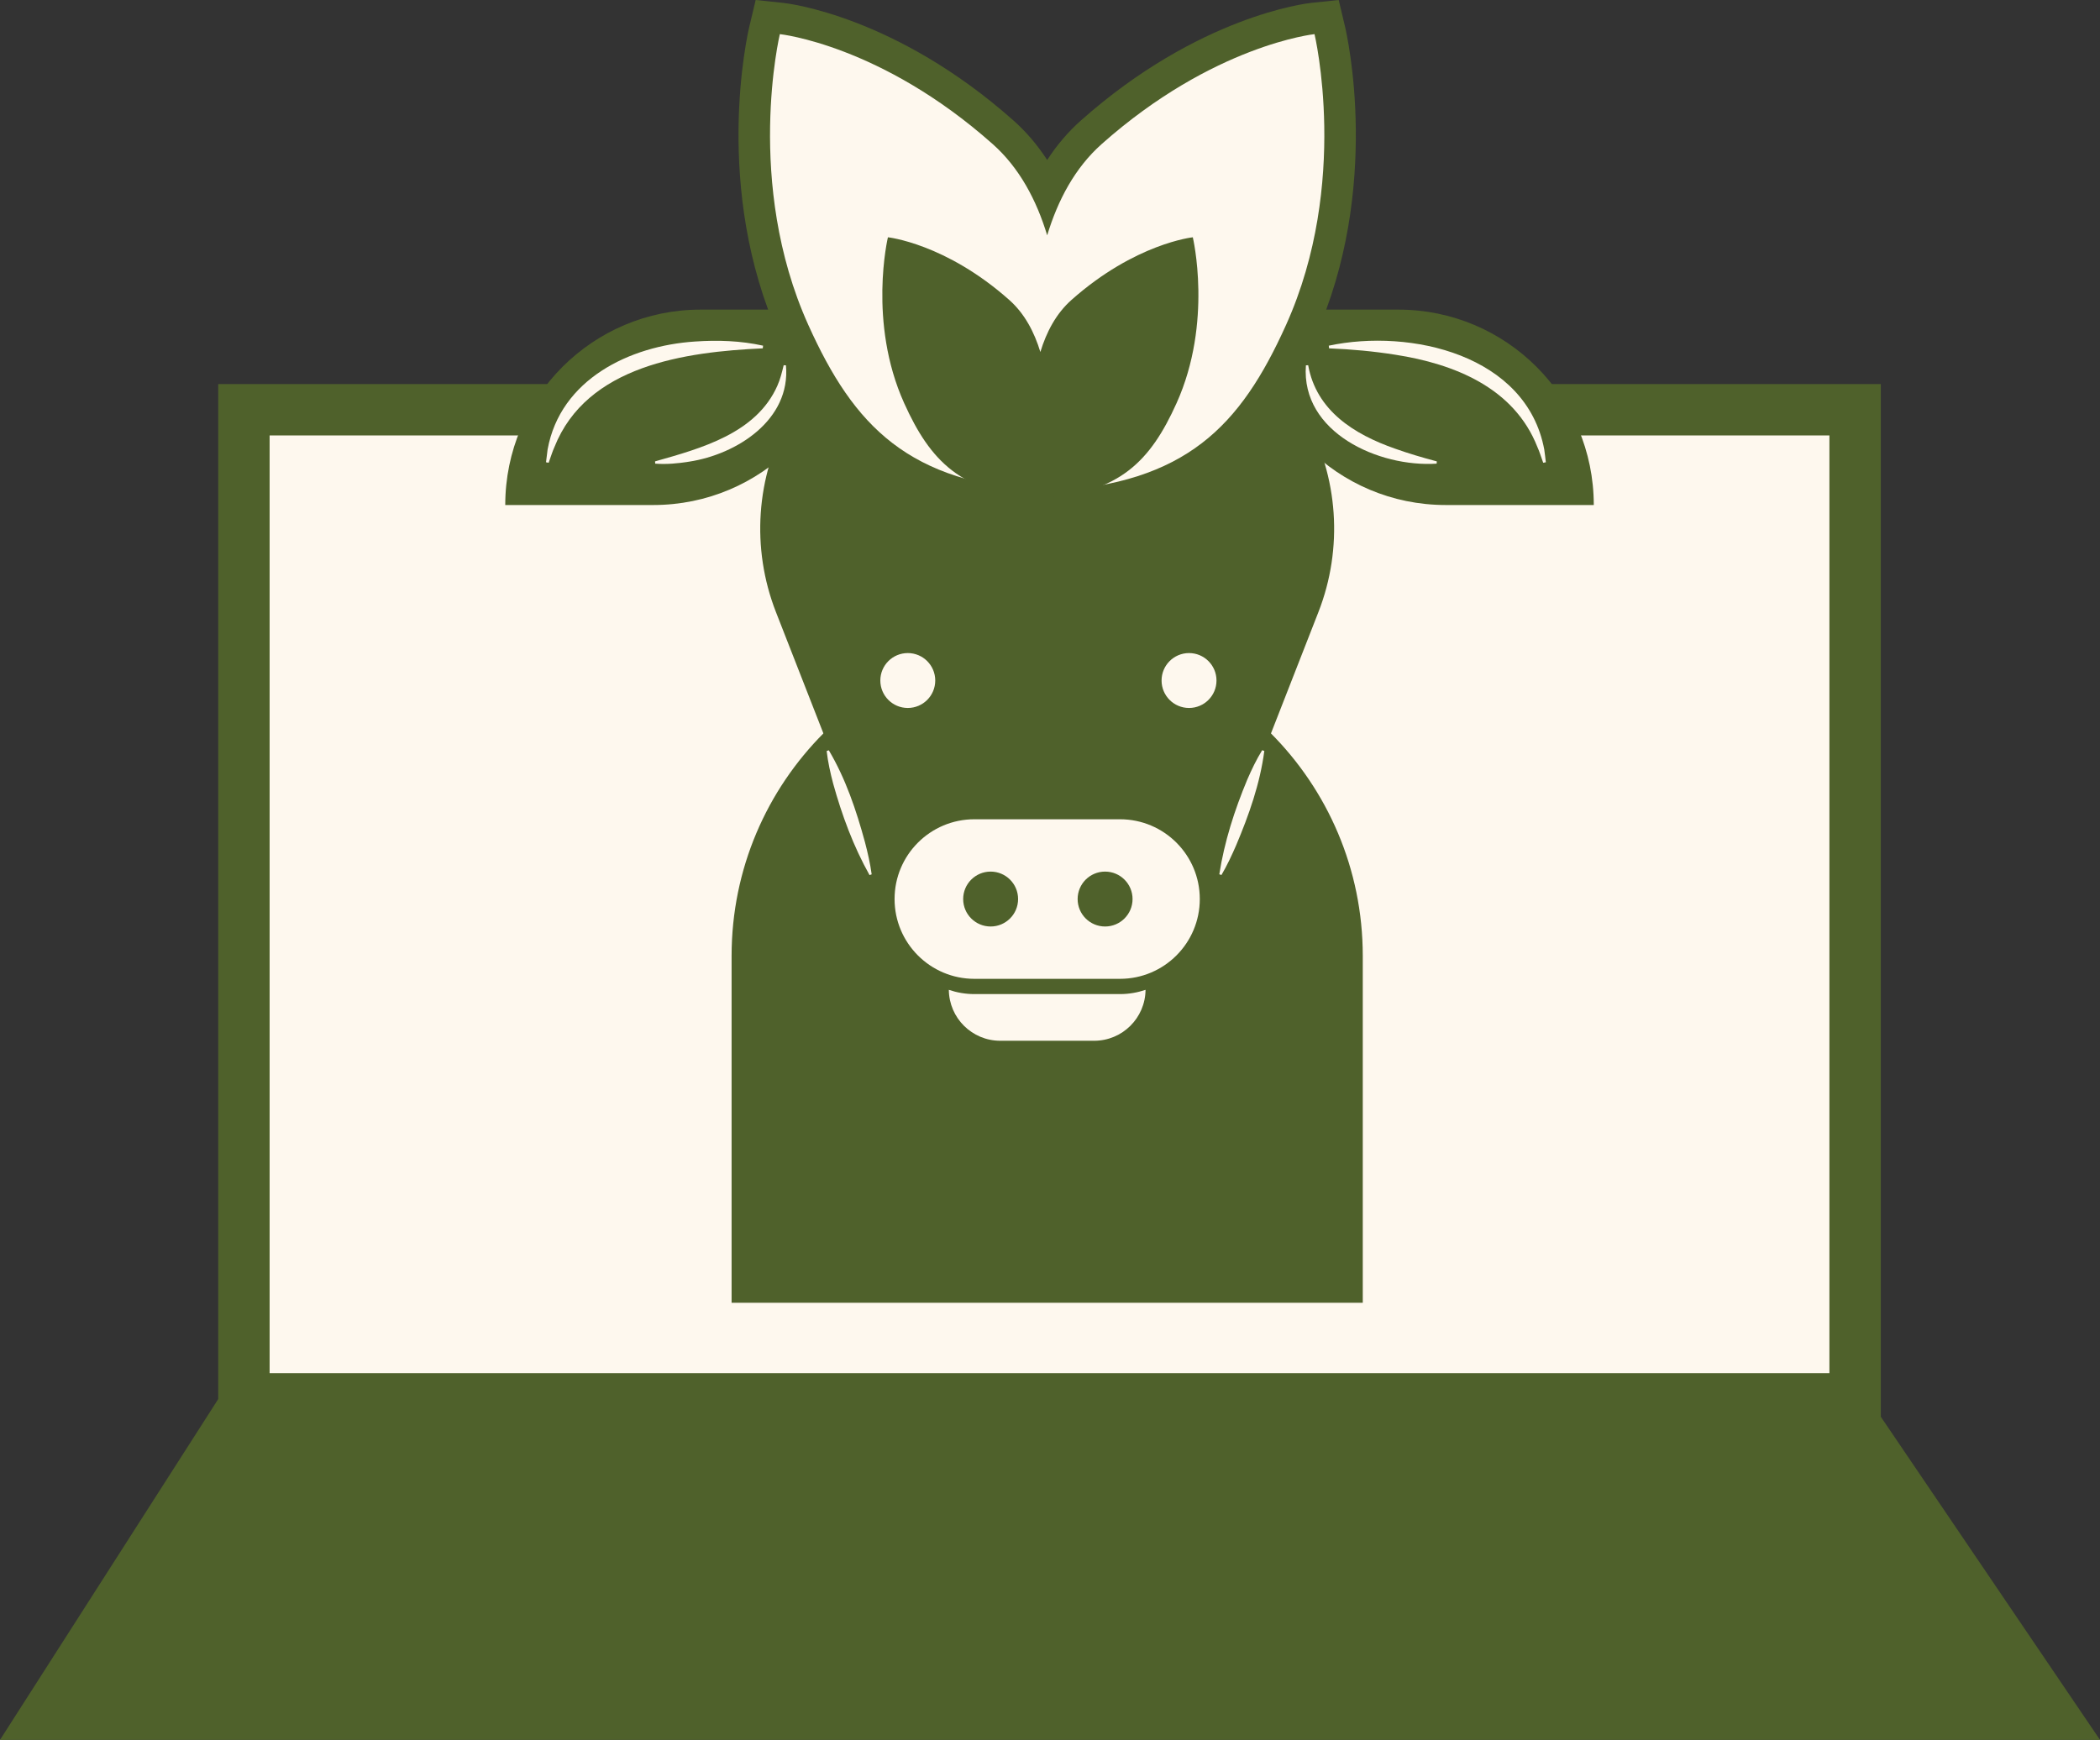 <?xml version="1.0" encoding="UTF-8" standalone="no"?><svg xmlns="http://www.w3.org/2000/svg" xmlns:xlink="http://www.w3.org/1999/xlink" fill="#000000" height="504.445" viewBox="0 0 608.686 504.445" width="608.686"><rect x="0" y="0" width="608.686" height="504.445" fill="#333333" stroke="none"/><g><path d="M70.702 118.8H537.704V405.578H70.702z" fill="#fef8ee"/><path d="M545.151,413.025H63.255V111.353h481.896V413.025z M78.149,398.131h452.107V126.247H78.149V398.131z" fill="#4f612b"/></g><g fill="#4f612b"><path d="M599.751 499.709L8.655 499.709 68.912 405.578 535.913 405.578z"/><path d="M608.686,504.445H0l66.32-103.604h472.104L608.686,504.445z M17.31,494.973h573.507l-57.414-84.658H71.503 L17.31,494.973z"/></g><g><g><path d="M394.999,377.708H212.053V277.136c0-50.519,40.954-91.473,91.473-91.473h0 c50.519,0,91.473,40.954,91.473,91.473V377.708z" fill="#4f612b"/></g><g><path d="M360.874,89.766h-57.348h-57.348l-17.36,31.031c-9.713,17.362-11.144,38.161-3.899,56.689l40.692,104.073 h37.916h37.916l40.692-104.073c7.245-18.529,5.814-39.327-3.899-56.689L360.874,89.766z" fill="#4f612b"/></g><g><path d="M405.305,89.766h-42.919v0c0,31.289,25.364,56.653,56.653,56.653h42.919v0 C461.958,115.131,436.594,89.766,405.305,89.766z" fill="#4f612b"/></g><g><path d="M203.101,89.766h42.919v0c0,31.289-25.364,56.653-56.653,56.653h-42.919v0 C146.448,115.131,171.812,89.766,203.101,89.766z" fill="#4f612b"/></g><g><g><path d="M303.959,147.1c-0.149-0.008-0.292-0.019-0.433-0.031c-0.142,0.012-0.284,0.023-0.435,0.031l-3.875,0.197 l-0.117-0.549c-39.806-3.333-56.012-21.929-68.965-50.67c-18.952-42.052-8.962-85.411-8.527-87.236l0.927-3.893l3.98,0.418 c1.256,0.132,31.144,3.576,64.249,33.004c5.131,4.561,9.401,10.347,12.764,17.278c3.361-6.931,7.631-12.716,12.763-17.278 c33.105-29.428,62.993-32.872,64.249-33.004l3.979-0.418l0.928,3.893c0.435,1.825,10.425,45.184-8.527,87.236 c-12.957,28.75-29.173,47.349-69.005,50.673l-0.126,0.559L303.959,147.1z" fill="#fef8ee"/></g><g><path d="M381.015,9.896c0,0,10.283,43.19-8.249,84.31c-13.266,29.437-28.963,45.881-68.553,48.243 c-0.007,0.034-0.022,0.102-0.022,0.102c-0.23-0.012-0.436-0.038-0.665-0.05c-0.228,0.013-0.435,0.039-0.664,0.05 c0,0-0.015-0.068-0.022-0.102c-39.59-2.362-55.286-18.806-68.553-48.243c-18.532-41.12-8.249-84.31-8.249-84.31 s29.307,3.085,61.7,31.878c7.734,6.875,12.69,16.222,15.789,26.453c3.099-10.231,8.055-19.579,15.789-26.453 C351.707,12.981,381.015,9.896,381.015,9.896 M388.022,0l-7.96,0.838c-1.315,0.138-32.611,3.74-66.798,34.129 c-3.661,3.254-6.912,7.066-9.737,11.412c-2.826-4.345-6.077-8.158-9.738-11.412C259.602,4.578,228.306,0.976,226.991,0.838 L219.031,0l-1.854,7.786c-0.449,1.887-10.778,46.711,8.805,90.162c8.056,17.874,16.433,29.518,27.162,37.756 c11.026,8.465,24.558,13.381,42.199,15.263l0.221,1.036l7.758-0.357c0.068-0.003,0.136-0.007,0.202-0.012 c0.067,0.004,0.134,0.008,0.203,0.012l7.719,0.392l0.232-1.068c17.656-1.88,31.196-6.796,42.227-15.266 c10.73-8.238,19.107-19.883,27.162-37.757c19.583-43.452,9.255-88.275,8.806-90.162L388.022,0L388.022,0z" fill="#4f612b"/></g></g><g><path d="M345.735,68.797c0,0-16.712,1.759-35.183,18.178c-4.41,3.92-7.236,9.25-9.003,15.084 c-1.767-5.834-4.593-11.164-9.003-15.084c-18.471-16.419-35.183-18.178-35.183-18.178s-5.864,24.628,4.704,48.076 c7.565,16.786,16.516,26.163,39.091,27.51c0.004,0.019,0.013,0.058,0.013,0.058c0.131-0.007,0.249-0.021,0.379-0.029 c0.131,0.007,0.248,0.022,0.379,0.029c0,0,0.009-0.039,0.013-0.058c22.576-1.347,31.526-10.724,39.091-27.51 C351.599,93.426,345.735,68.797,345.735,68.797z" fill="#4f612b"/></g><g><path d="M385.148,100.221c23.739-5.031,57.305,2.656,62.457,30.101c0.136,0.836,0.352,2.853,0.459,3.704 c0,0-0.766,0.143-0.766,0.143c-0.489-1.309-1.084-3.289-1.669-4.533c-6.761-17.226-24.078-24.128-41.176-26.79 c-6.296-0.999-12.723-1.592-19.218-1.849C385.235,100.995,385.148,100.221,385.148,100.221L385.148,100.221z" fill="#fef8ee"/></g><g><path d="M416.413,134.425c-16.698,1.107-39.351-8.995-37.895-28.502c0,0,0.658-0.034,0.658-0.034 c2.364,13.204,13.343,20.04,25.162,24.184c3.929,1.398,7.982,2.604,12.123,3.696L416.413,134.425L416.413,134.425z" fill="#fef8ee"/></g><g><path d="M366.463,217.725c-1.254,9.529-4.46,18.57-8.174,27.372c-1.266,2.918-2.617,5.806-4.25,8.597l-0.622-0.215 c1.475-9.469,4.412-18.587,8.087-27.403c1.264-2.919,2.636-5.8,4.337-8.567C365.841,217.509,366.463,217.725,366.463,217.725 L366.463,217.725z" fill="#fef8ee"/></g><g><path d="M240.232,217.527c4.894,8.27,7.952,17.365,10.462,26.583c0.805,3.077,1.525,6.184,1.962,9.387 l-0.622,0.215c-4.683-8.361-7.999-17.346-10.549-26.551c-0.807-3.076-1.505-6.19-1.875-9.418L240.232,217.527L240.232,217.527z" fill="#fef8ee"/></g><g><path d="M221.091,100.995c-22.487,1.027-51.002,4.963-60.394,28.64c-0.587,1.244-1.184,3.239-1.669,4.533 c0,0-0.766-0.143-0.766-0.143c0.089-0.863,0.345-2.882,0.459-3.704c3.699-20.33,23.763-30.057,42.7-31.3 c6.603-0.46,13.279-0.235,19.757,1.2C221.178,100.221,221.091,100.995,221.091,100.995L221.091,100.995z" fill="#fef8ee"/></g><g><path d="M189.866,133.768c13.39-3.784,29.318-8.124,35.44-21.902c0.842-1.876,1.343-3.895,1.845-5.978 c0,0,0.657,0.034,0.657,0.034c1.438,15.797-14.236,25.826-28.108,27.934c-3.241,0.51-6.501,0.828-9.788,0.567 C189.912,134.425,189.866,133.768,189.866,133.768L189.866,133.768z" fill="#fef8ee"/></g><g><circle cx="344.641" cy="197.302" fill="#fef8ee" r="7.959"/></g><g><circle cx="263.122" cy="197.302" fill="#fef8ee" r="7.959"/></g><g><path d="M324.629,283.793h-42.206c-12.776,0-23.132-10.357-23.132-23.132v0c0-12.776,10.357-23.132,23.132-23.132 h42.206c12.776,0,23.132,10.357,23.132,23.132v0C347.762,273.437,337.405,283.793,324.629,283.793z" fill="#fef8ee"/></g><g><path d="M324.629,288.217h-42.206c-2.593,0-5.078-0.445-7.405-1.233c0.08,8.167,6.719,14.765,14.905,14.765h27.208 c8.186,0,14.825-6.598,14.905-14.765C329.707,287.771,327.223,288.217,324.629,288.217z" fill="#fef8ee"/></g><g><circle cx="287.135" cy="260.661" fill="#4f612b" r="7.959"/></g><g><circle cx="320.312" cy="260.661" fill="#4f612b" r="7.959"/></g></g></svg>
